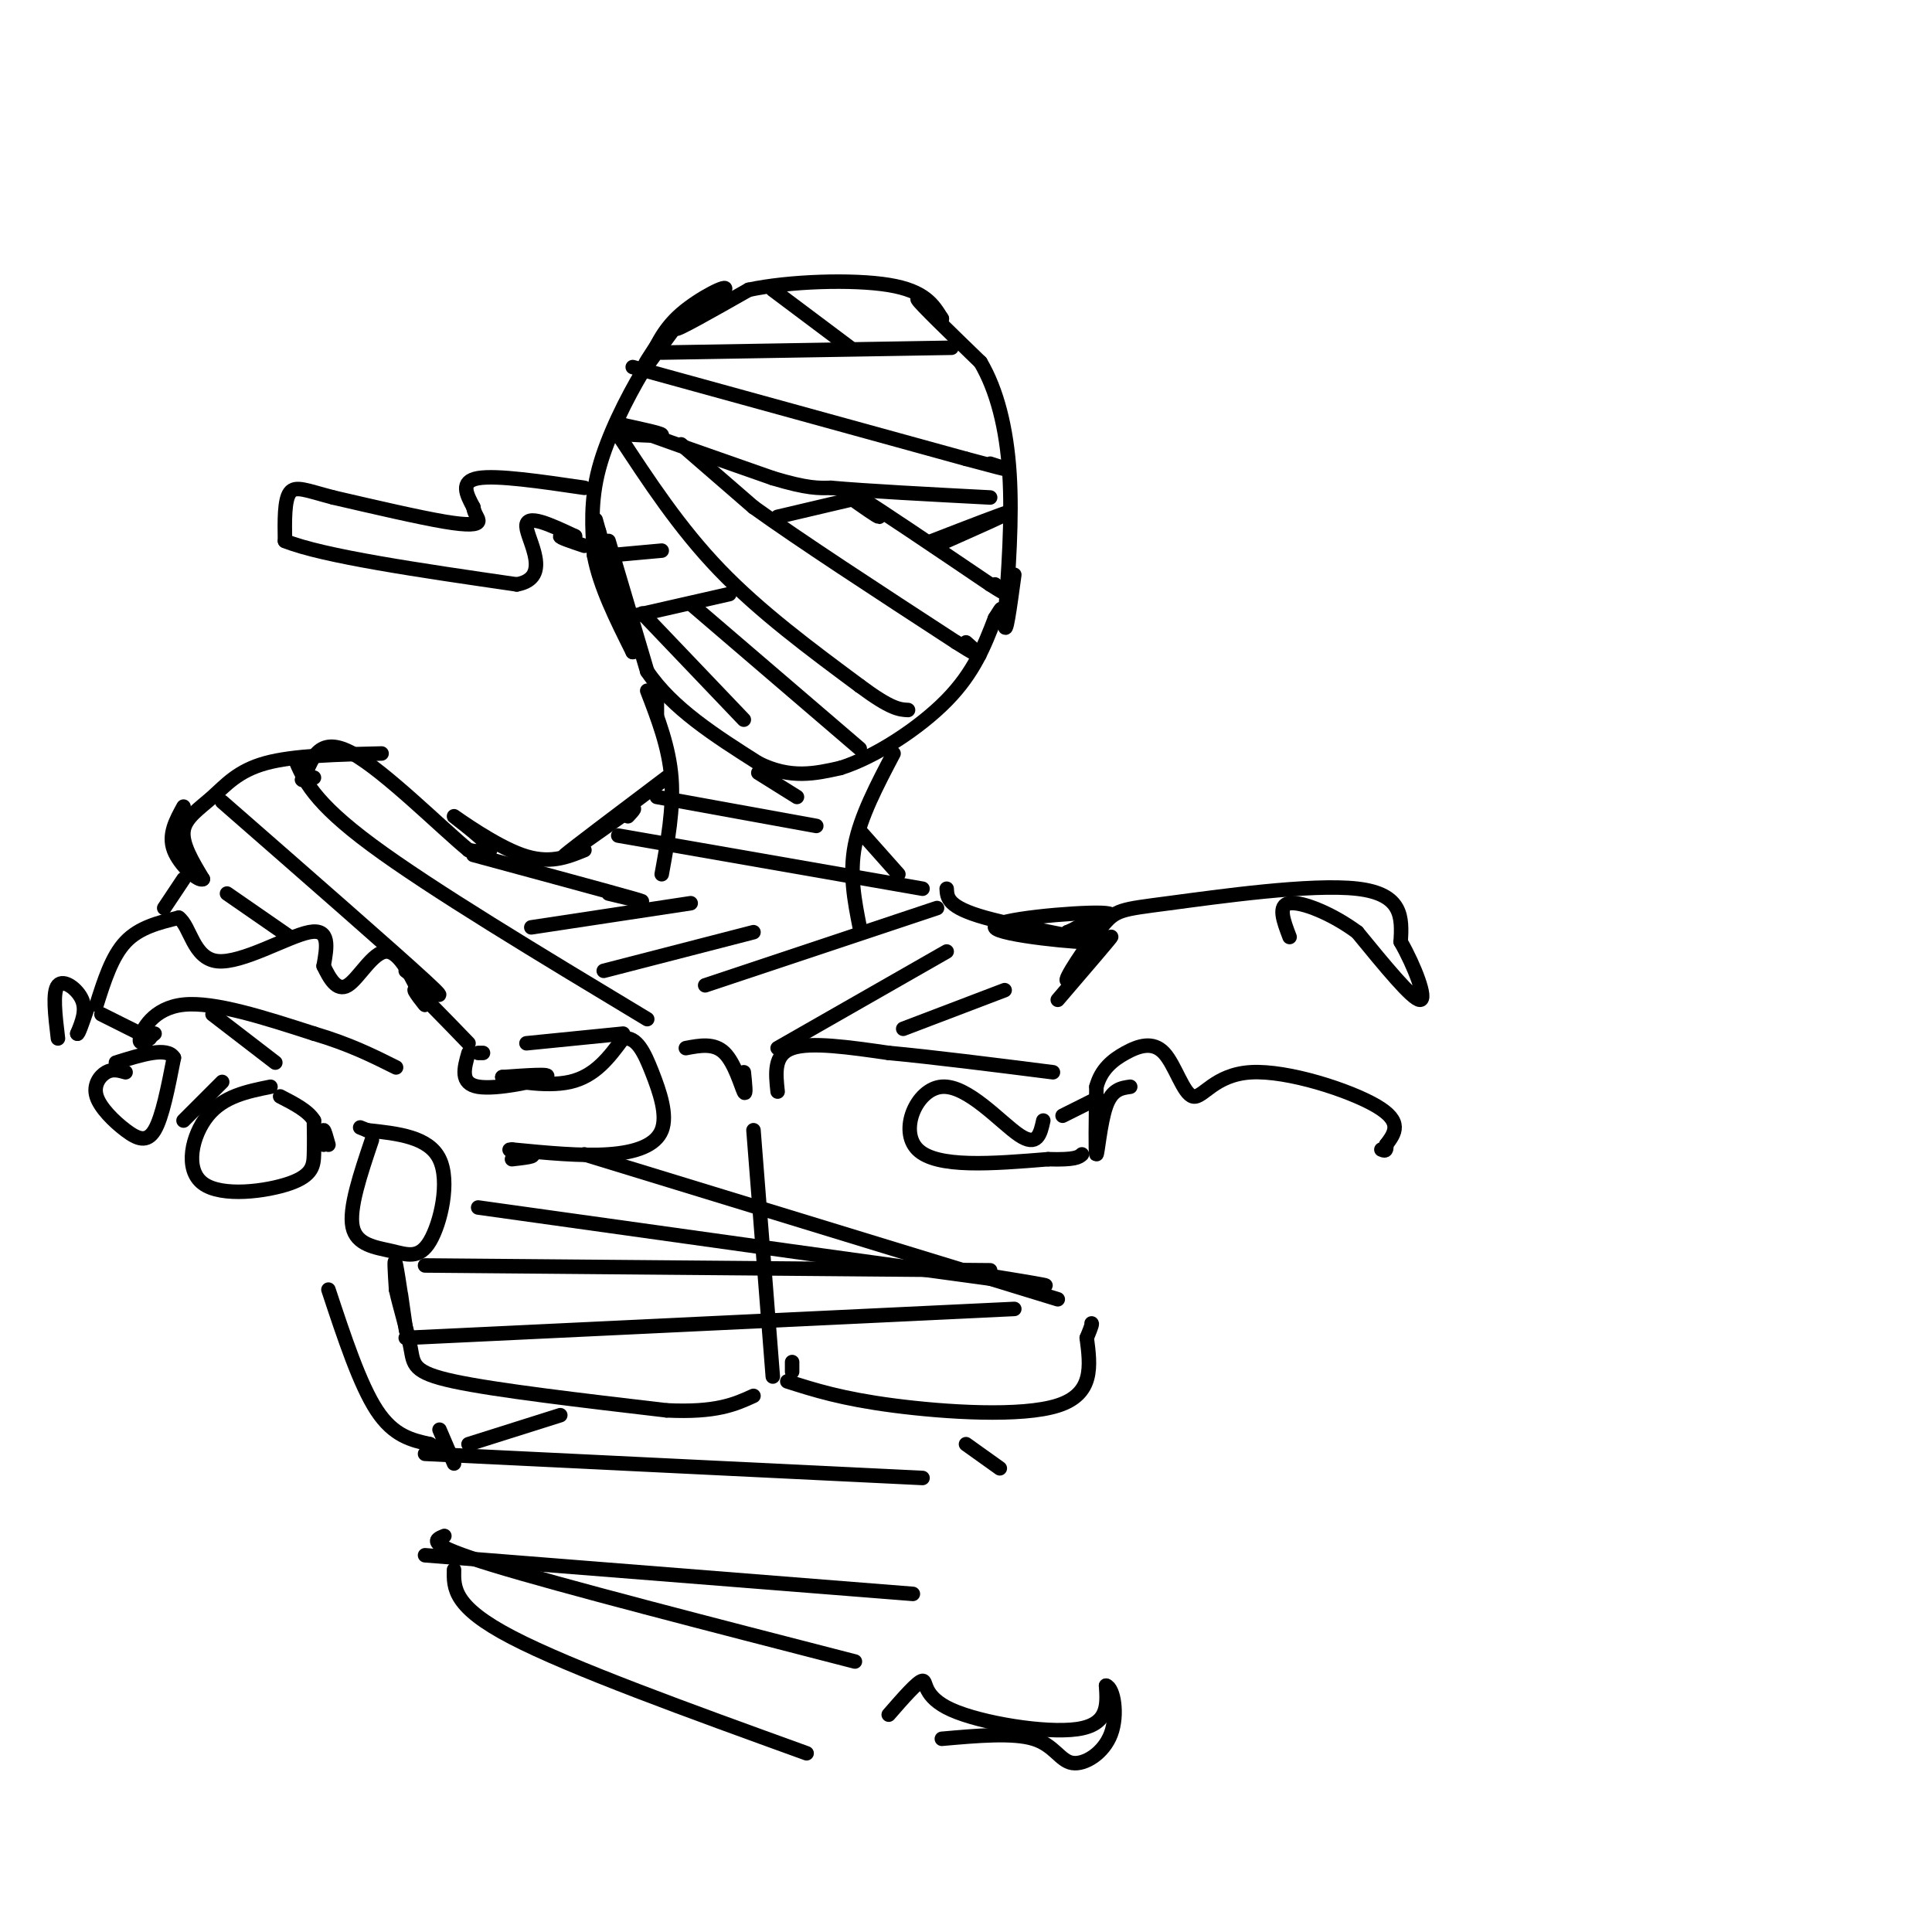 <svg viewBox='0 0 400 400' version='1.1' xmlns='http://www.w3.org/2000/svg' xmlns:xlink='http://www.w3.org/1999/xlink'><g fill='none' stroke='rgb(0,0,0)' stroke-width='3' stroke-linecap='round' stroke-linejoin='round'><path d='M137,70c-2.222,3.356 -4.444,6.711 -3,5c1.444,-1.711 6.556,-8.489 7,-9c0.444,-0.511 -3.778,5.244 -8,11'/><path d='M133,77c-3.200,5.356 -7.200,13.244 -9,20c-1.800,6.756 -1.400,12.378 -1,18'/><path d='M123,115c1.167,6.333 4.583,13.167 8,20'/><path d='M131,135c0.167,-0.833 -3.417,-12.917 -7,-25'/><path d='M124,110c-1.167,-4.167 -0.583,-2.083 0,0'/><path d='M134,76c1.554,-3.798 3.107,-7.595 7,-11c3.893,-3.405 10.125,-6.417 9,-5c-1.125,1.417 -9.607,7.262 -10,8c-0.393,0.738 7.304,-3.631 15,-8'/><path d='M155,60c8.289,-1.778 21.511,-2.222 29,-1c7.489,1.222 9.244,4.111 11,7'/><path d='M195,66c0.022,-0.378 -5.422,-4.822 -5,-4c0.422,0.822 6.711,6.911 13,13'/><path d='M203,75c3.400,5.756 5.400,13.644 6,23c0.600,9.356 -0.200,20.178 -1,31'/><path d='M208,129c0.167,3.500 1.083,-3.250 2,-10'/><path d='M126,112c0.000,0.000 8.000,27.000 8,27'/><path d='M134,139c5.167,7.667 14.083,13.333 23,19'/><path d='M157,158c6.667,3.333 11.833,2.167 17,1'/><path d='M174,159c7.089,-2.200 16.311,-8.200 22,-14c5.689,-5.800 7.844,-11.400 10,-17'/><path d='M206,128c1.833,-3.000 1.417,-2.000 1,-1'/><path d='M131,90c3.167,0.167 6.333,0.333 6,0c-0.333,-0.333 -4.167,-1.167 -8,-2'/><path d='M129,88c3.833,1.500 17.417,6.250 31,11'/><path d='M160,99c7.167,2.167 9.583,2.083 12,2'/><path d='M172,101c7.500,0.667 20.250,1.333 33,2'/><path d='M141,92c0.000,0.000 15.000,13.000 15,13'/><path d='M156,105c9.500,6.833 25.750,17.417 42,28'/><path d='M198,133c7.333,4.667 4.667,2.333 2,0'/><path d='M161,107c0.000,0.000 17.000,-4.000 17,-4'/><path d='M176,103c2.833,2.000 5.667,4.000 6,4c0.333,0.000 -1.833,-2.000 -4,-4'/><path d='M178,103c3.833,2.333 15.417,10.167 27,18'/><path d='M205,121c4.667,3.000 2.833,1.500 1,0'/><path d='M193,112c7.750,-3.000 15.500,-6.000 16,-6c0.500,0.000 -6.250,3.000 -13,6'/><path d='M128,90c6.333,9.667 12.667,19.333 21,28c8.333,8.667 18.667,16.333 29,24'/><path d='M178,142c6.500,4.833 8.250,4.917 10,5'/><path d='M126,115c0.000,0.000 11.000,-1.000 11,-1'/><path d='M129,128c0.000,0.000 22.000,-5.000 22,-5'/><path d='M143,125c0.000,0.000 35.000,30.000 35,30'/><path d='M133,127c0.000,0.000 21.000,22.000 21,22'/><path d='M131,76c0.000,0.000 69.000,19.000 69,19'/><path d='M200,95c12.333,3.333 8.667,2.167 5,1'/><path d='M137,73c0.000,0.000 60.000,-1.000 60,-1'/><path d='M160,60c0.000,0.000 16.000,12.000 16,12'/><path d='M121,101c-9.083,-1.333 -18.167,-2.667 -22,-2c-3.833,0.667 -2.417,3.333 -1,6'/><path d='M98,105c0.214,1.548 1.250,2.417 1,3c-0.250,0.583 -1.786,0.881 -7,0c-5.214,-0.881 -14.107,-2.940 -23,-5'/><path d='M69,103c-5.533,-1.444 -7.867,-2.556 -9,-1c-1.133,1.556 -1.067,5.778 -1,10'/><path d='M59,112c7.833,3.167 27.917,6.083 48,9'/><path d='M107,121c7.467,-1.356 2.133,-9.244 2,-12c-0.133,-2.756 4.933,-0.378 10,2'/><path d='M119,111c0.667,0.222 -2.667,-0.222 -3,0c-0.333,0.222 2.333,1.111 5,2'/><path d='M136,142c0.000,0.000 0.000,6.000 0,6'/><path d='M185,156c-3.417,6.500 -6.833,13.000 -8,19c-1.167,6.000 -0.083,11.500 1,17'/><path d='M178,172c0.000,0.000 8.000,9.000 8,9'/><path d='M134,143c2.250,5.833 4.500,11.667 5,18c0.500,6.333 -0.750,13.167 -2,20'/><path d='M138,161c-9.833,7.417 -19.667,14.833 -21,16c-1.333,1.167 5.833,-3.917 13,-9'/><path d='M130,168c2.167,-1.333 1.083,-0.167 0,1'/><path d='M98,177c14.167,3.833 28.333,7.667 33,9c4.667,1.333 -0.167,0.167 -5,-1'/><path d='M121,176c-3.679,1.500 -7.357,3.000 -13,1c-5.643,-2.000 -13.250,-7.500 -14,-8c-0.750,-0.500 5.357,4.000 7,6c1.643,2.000 -1.179,1.500 -4,1'/><path d='M97,176c-5.511,-4.511 -17.289,-16.289 -24,-20c-6.711,-3.711 -8.356,0.644 -10,5'/><path d='M63,161c-1.333,0.833 0.333,0.417 2,0'/><path d='M79,156c-9.101,0.202 -18.202,0.405 -24,2c-5.798,1.595 -8.292,4.583 -11,7c-2.708,2.417 -5.631,4.262 -6,7c-0.369,2.738 1.815,6.369 4,10'/><path d='M42,182c-0.800,0.622 -4.800,-2.822 -6,-6c-1.200,-3.178 0.400,-6.089 2,-9'/><path d='M38,182c0.000,0.000 -4.000,6.000 -4,6'/><path d='M20,208c1.583,-5.000 3.167,-10.000 6,-13c2.833,-3.000 6.917,-4.000 11,-5'/><path d='M37,190c2.417,1.702 2.958,8.458 8,9c5.042,0.542 14.583,-5.131 19,-6c4.417,-0.869 3.708,3.065 3,7'/><path d='M67,200c1.214,2.536 2.750,5.375 5,4c2.250,-1.375 5.214,-6.964 8,-7c2.786,-0.036 5.393,5.482 8,11'/><path d='M88,208c0.311,0.556 -2.911,-3.556 -2,-3c0.911,0.556 5.956,5.778 11,11'/><path d='M30,216c0.000,0.000 0.100,0.100 0.1,0.1'/><path d='M32,214c-1.667,1.333 -3.333,2.667 -3,1c0.333,-1.667 2.667,-6.333 9,-7c6.333,-0.667 16.667,2.667 27,6'/><path d='M65,214c7.333,2.167 12.167,4.583 17,7'/><path d='M99,218c0.000,0.000 1.000,0.000 1,0'/><path d='M97,218c-0.911,3.178 -1.822,6.356 2,7c3.822,0.644 12.378,-1.244 14,-2c1.622,-0.756 -3.689,-0.378 -9,0'/><path d='M104,223c1.222,0.622 8.778,2.178 14,1c5.222,-1.178 8.111,-5.089 11,-9'/><path d='M129,215c2.828,-0.451 4.397,2.920 6,7c1.603,4.080 3.239,8.868 2,12c-1.239,3.132 -5.354,4.609 -11,5c-5.646,0.391 -12.823,-0.305 -20,-1'/><path d='M106,238c-2.044,0.022 2.844,0.578 4,1c1.156,0.422 -1.422,0.711 -4,1'/><path d='M26,222c-1.324,-0.378 -2.648,-0.756 -4,0c-1.352,0.756 -2.734,2.646 -2,5c0.734,2.354 3.582,5.172 6,7c2.418,1.828 4.405,2.665 6,0c1.595,-2.665 2.797,-8.833 4,-15'/><path d='M36,219c-1.333,-2.333 -6.667,-0.667 -12,1'/><path d='M56,225c-4.876,0.987 -9.751,1.974 -13,6c-3.249,4.026 -4.871,11.089 -1,14c3.871,2.911 13.234,1.668 18,0c4.766,-1.668 4.933,-3.762 5,-6c0.067,-2.238 0.033,-4.619 0,-7'/><path d='M65,232c-1.167,-2.000 -4.083,-3.500 -7,-5'/><path d='M38,232c0.000,0.000 8.000,-8.000 8,-8'/><path d='M67,237c-0.083,-1.500 -0.167,-3.000 0,-3c0.167,0.000 0.583,1.500 1,3'/><path d='M77,236c-2.394,7.107 -4.788,14.214 -4,18c0.788,3.786 4.758,4.252 8,5c3.242,0.748 5.758,1.778 8,-2c2.242,-3.778 4.212,-12.365 2,-17c-2.212,-4.635 -8.606,-5.317 -15,-6'/><path d='M76,234c-2.500,-1.000 -1.250,-0.500 0,0'/><path d='M12,215c-0.578,-4.822 -1.156,-9.644 0,-11c1.156,-1.356 4.044,0.756 5,3c0.956,2.244 -0.022,4.622 -1,7'/><path d='M16,214c0.167,0.333 1.083,-2.333 2,-5'/><path d='M83,268c0.644,4.511 1.289,9.022 1,7c-0.289,-2.022 -1.511,-10.578 -2,-13c-0.489,-2.422 -0.244,1.289 0,5'/><path d='M82,267c0.667,3.143 2.333,8.500 3,12c0.667,3.500 0.333,5.143 9,7c8.667,1.857 26.333,3.929 44,6'/><path d='M138,292c10.333,0.500 14.167,-1.250 18,-3'/><path d='M160,285c0.000,0.000 -4.000,-51.000 -4,-51'/><path d='M109,216c0.000,0.000 20.000,-2.000 20,-2'/><path d='M142,217c2.933,-0.556 5.867,-1.111 8,1c2.133,2.111 3.467,6.889 4,8c0.533,1.111 0.267,-1.444 0,-4'/><path d='M161,226c-0.417,-3.833 -0.833,-7.667 3,-9c3.833,-1.333 11.917,-0.167 20,1'/><path d='M184,218c9.000,0.833 21.500,2.417 34,4'/><path d='M164,282c0.000,0.000 0.000,2.000 0,2'/><path d='M163,286c5.644,1.800 11.289,3.600 22,5c10.711,1.400 26.489,2.400 34,0c7.511,-2.400 6.756,-8.200 6,-14'/><path d='M225,277c1.167,-2.833 1.083,-2.917 1,-3'/><path d='M68,267c3.250,9.833 6.500,19.667 10,25c3.500,5.333 7.250,6.167 11,7'/><path d='M89,299c1.833,1.167 0.917,0.583 0,0'/><path d='M97,299c0.000,0.000 19.000,-6.000 19,-6'/><path d='M200,299c0.000,0.000 7.000,5.000 7,5'/><path d='M84,277c0.000,0.000 126.000,-6.000 126,-6'/><path d='M88,262c0.000,0.000 117.000,1.000 117,1'/><path d='M99,250c45.250,6.333 90.500,12.667 108,15c17.500,2.333 7.250,0.667 -3,-1'/><path d='M121,239c0.000,0.000 98.000,30.000 98,30'/><path d='M61,157c1.917,4.500 3.833,9.000 16,18c12.167,9.000 34.583,22.500 57,36'/><path d='M46,166c17.833,15.583 35.667,31.167 42,37c6.333,5.833 1.167,1.917 -4,-2'/><path d='M47,185c0.000,0.000 13.000,9.000 13,9'/><path d='M110,192c0.000,0.000 33.000,-5.000 33,-5'/><path d='M125,201c0.000,0.000 31.000,-8.000 31,-8'/><path d='M128,173c0.000,0.000 63.000,11.000 63,11'/><path d='M136,165c0.000,0.000 33.000,6.000 33,6'/><path d='M157,160c0.000,0.000 8.000,5.000 8,5'/><path d='M146,204c0.000,0.000 48.000,-16.000 48,-16'/><path d='M161,217c0.000,0.000 35.000,-20.000 35,-20'/><path d='M187,213c0.000,0.000 21.000,-8.000 21,-8'/><path d='M196,184c0.097,1.909 0.195,3.818 8,6c7.805,2.182 23.319,4.636 22,5c-1.319,0.364 -19.470,-1.364 -20,-3c-0.530,-1.636 16.563,-3.182 22,-3c5.437,0.182 -0.781,2.091 -7,4'/><path d='M221,193c-0.500,0.333 1.750,-0.833 4,-2'/><path d='M21,210c0.000,0.000 10.000,5.000 10,5'/><path d='M44,210c0.000,0.000 13.000,10.000 13,10'/><path d='M91,296c0.000,0.000 3.000,7.000 3,7'/><path d='M88,301c0.000,0.000 103.000,5.000 103,5'/><path d='M88,322c0.000,0.000 101.000,8.000 101,8'/><path d='M92,318c-2.083,0.833 -4.167,1.667 10,6c14.167,4.333 44.583,12.167 75,20'/><path d='M94,325c-0.083,3.833 -0.167,7.667 12,14c12.167,6.333 36.583,15.167 61,24'/><path d='M184,355c3.018,-3.464 6.036,-6.929 7,-7c0.964,-0.071 -0.125,3.250 6,6c6.125,2.750 19.464,4.929 26,4c6.536,-0.929 6.268,-4.964 6,-9'/><path d='M229,349c1.573,0.429 2.504,6.002 1,10c-1.504,3.998 -5.443,6.423 -8,6c-2.557,-0.423 -3.730,-3.692 -8,-5c-4.270,-1.308 -11.635,-0.654 -19,0'/><path d='M219,207c5.847,-6.818 11.693,-13.636 11,-13c-0.693,0.636 -7.926,8.726 -9,9c-1.074,0.274 4.011,-7.267 7,-11c2.989,-3.733 3.882,-3.659 14,-5c10.118,-1.341 29.462,-4.097 39,-3c9.538,1.097 9.269,6.049 9,11'/><path d='M290,195c2.867,5.000 5.533,12.000 4,12c-1.533,0.000 -7.267,-7.000 -13,-14'/><path d='M281,193c-5.133,-3.822 -11.467,-6.378 -14,-6c-2.533,0.378 -1.267,3.689 0,7'/><path d='M216,232c-0.613,2.774 -1.226,5.548 -5,3c-3.774,-2.548 -10.708,-10.417 -16,-10c-5.292,0.417 -8.940,9.119 -5,13c3.940,3.881 15.470,2.940 27,2'/><path d='M217,240c5.667,0.167 6.333,-0.417 7,-1'/><path d='M220,231c0.000,0.000 6.000,-3.000 6,-3'/><path d='M234,225c-1.889,0.267 -3.778,0.533 -5,4c-1.222,3.467 -1.778,10.133 -2,10c-0.222,-0.133 -0.111,-7.067 0,-14'/><path d='M227,225c0.948,-3.577 3.318,-5.520 6,-7c2.682,-1.480 5.674,-2.499 8,0c2.326,2.499 3.984,8.515 6,9c2.016,0.485 4.389,-4.562 12,-5c7.611,-0.438 20.460,3.732 26,7c5.540,3.268 3.770,5.634 2,8'/><path d='M287,237c0.167,1.500 -0.417,1.250 -1,1'/></g>
</svg>